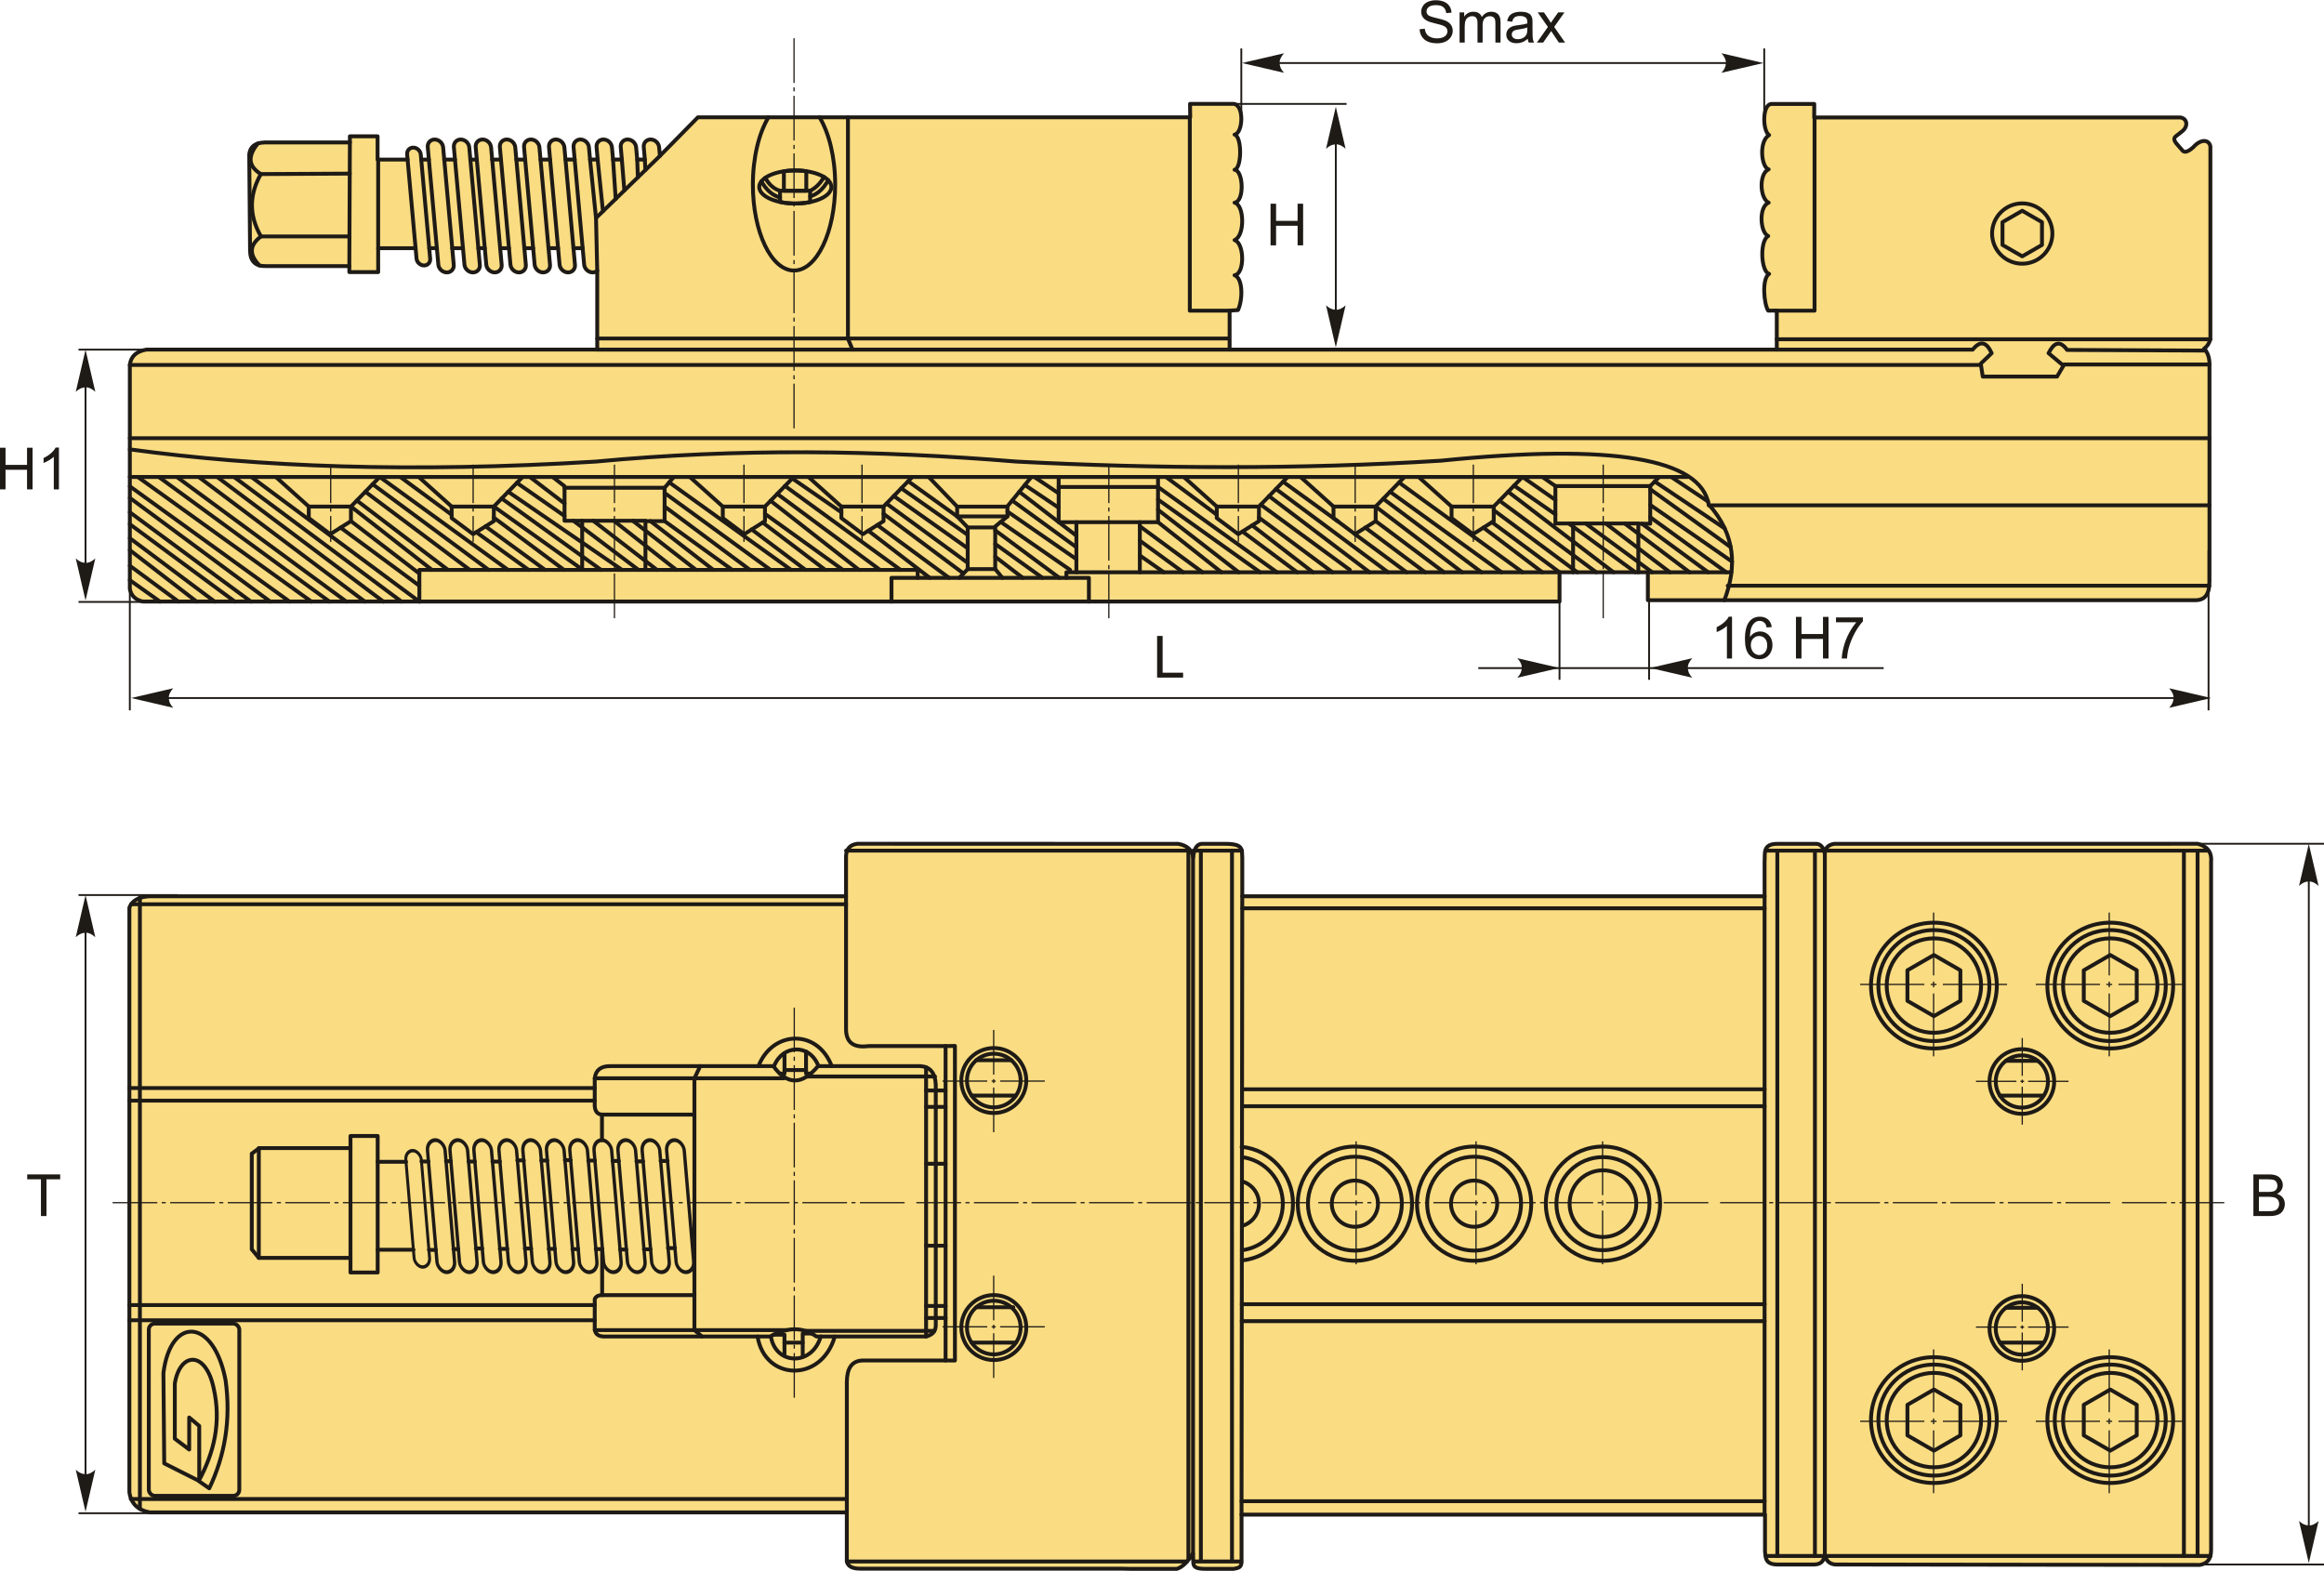 <?xml version="1.0" encoding="UTF-8"?>
<!DOCTYPE svg PUBLIC "-//W3C//DTD SVG 1.1//EN" "http://www.w3.org/Graphics/SVG/1.1/DTD/svg11.dtd">
<!-- Creator: CorelDRAW 2018 (64-Bit) -->
<svg xmlns="http://www.w3.org/2000/svg" xml:space="preserve" width="2997px" height="2026px" version="1.1" style="shape-rendering:geometricPrecision; text-rendering:geometricPrecision; image-rendering:optimizeQuality; fill-rule:evenodd; clip-rule:evenodd"
viewBox="0 0 2980.99 2014.55"
 xmlns:xlink="http://www.w3.org/1999/xlink">
 <defs>
  <style type="text/css">
   <![CDATA[
    .str1 {stroke:#1E1A16;stroke-width:2.35;stroke-miterlimit:22.926}
    .str0 {stroke:#1E1A16;stroke-width:4.97;stroke-linecap:round;stroke-linejoin:round;stroke-miterlimit:22.926}
    .fil1 {fill:none}
    .fil2 {fill:#1E1A16}
    .fil0 {fill:#FADC82}
    .fil3 {fill:#1E1A16;fill-rule:nonzero}
    .fil4 {fill:#1E1A16;fill-rule:nonzero}
   ]]>
  </style>
 </defs>
 <g id="Layer_x0020_1">
  <g id="_2152991760320">
   <path class="fil0 str0" d="M320.76 321.65l-1.06 -124.02c1.06,-9.12 6.74,-14.86 19.73,-15.22l109.37 0 0 -7.9 35.52 0 0 29.88 38.51 0 -0.6 -6.73c-0.44,-4.82 3.15,-8.71 7.96,-8.64l0 0c4.81,0.07 9.11,4.08 9.54,8.9l0.58 6.47 9.81 0 -1.44 -16.03c-0.49,-5.44 3.55,-9.82 8.98,-9.74l0 0c5.43,0.08 10.27,4.59 10.76,10.03l1.42 15.74 13.77 0 -1.44 -16.03c-0.49,-5.44 3.55,-9.82 8.98,-9.74l0 0c5.43,0.08 10.27,4.59 10.76,10.03l1.42 15.74 8.27 0 -1.44 -16.03c-0.49,-5.44 3.55,-9.82 8.98,-9.74l0 0c5.43,0.08 10.27,4.59 10.76,10.03l1.42 15.74 11.29 0 -1.45 -16.03c-0.49,-5.44 3.55,-9.82 8.98,-9.74l0.01 0c5.42,0.08 10.27,4.59 10.76,10.03l1.41 15.74 11.3 0 -1.45 -16.03c-0.49,-5.44 3.55,-9.82 8.98,-9.74l0 0c5.43,0.08 10.27,4.59 10.76,10.03l1.42 15.74 12.29 0 -1.44 -16.03c-0.49,-5.44 3.55,-9.82 8.97,-9.74l0.01 0c5.43,0.08 10.27,4.59 10.76,10.03l1.42 15.74 11.79 0 -1.45 -16.03c-0.49,-5.44 3.55,-9.82 8.98,-9.74l0.01 0c5.42,0.08 10.27,4.59 10.76,10.03l1.41 15.74 9.79 0 -1.44 -16.03c-0.49,-5.44 3.55,-9.82 8.98,-9.74l0 0c5.43,0.08 10.27,4.59 10.76,10.03l1.42 15.74 11.29 0 -1.44 -16.03c-0.49,-5.44 3.55,-9.82 8.97,-9.74l0.01 0c5.43,0.08 10.27,4.59 10.76,10.03l1.42 15.74 9.79 0 -1.45 -16.03c-0.49,-5.44 3.55,-9.82 8.98,-9.74l0 0c5.43,0.08 10.27,4.59 10.76,10.03l1 11.06 48.73 -49.51 631.48 0 -0.23 -17.23 56.23 0c13.66,2.01 11.58,37.83 0.91,39.42 9.48,2.05 9.57,42.91 0,45.09 11.31,0.87 12.97,40.7 0,42.21 12.72,2.89 13.38,42.74 0,47.99 12.74,3.81 13.26,43.46 0,45.09 11.14,4.14 10.46,32.15 4.36,44.7l-10.72 0.72 0 49.97 701.86 0 0 -50.03 -11.04 0.04c-5.66,-8.84 -8.28,-41.48 1.21,-47.13 -10.52,-2.78 -12.39,-42.43 -1.16,-48.57 -10.39,-4.28 -12.6,-37.66 0.58,-42.78 -11.44,-5.43 -12.77,-37.34 0,-42.78 -9.28,-2.02 -13.14,-35.8 0.58,-43.94 -8.47,-5.17 -9.11,-39.27 2.89,-39.89l55.02 0 -0.09 17.34c156.67,0 313.35,0 470.02,0 9.02,1.76 9.74,11.88 1.74,17.92 -2.7,2.12 -5.4,4.24 -8.1,6.36 -2.85,2.39 -1.89,5.4 0.58,8.67 2.51,2.9 5.01,5.79 7.52,8.68 2.84,4.38 7.97,2.34 14.45,-3.47 9.8,-10.98 20.01,-10.08 21.97,-1.16 0,82.48 0,164.97 0,247.45 -1.49,5.01 -3.95,9.25 -8.09,12.14 4.96,5.07 7.02,11.97 6.94,20.23l0 278.67c-0.13,17.63 -7,23.25 -16.77,23.7l-703.6 0 0 -35.84 -113.32 0 0 37.58 -1817.1 0c-9.25,-2.04 -15.05,-7.24 -16.76,-16.19l0 -287.34c1.24,-10.63 7.95,-17.47 21.39,-19.66l578.14 0 0 -101.14c-1.58,1.37 -3.67,2.18 -6.03,2.14l0 0c-5.43,-0.08 -10.27,-4.59 -10.76,-10.03l-1.9 -21.05 -11.79 0 1.92 21.34c0.49,5.44 -3.55,9.82 -8.98,9.74l0 0c-5.43,-0.08 -10.27,-4.59 -10.76,-10.03l-1.9 -21.05 -12.29 0 1.93 21.34c0.49,5.44 -3.55,9.82 -8.98,9.74l0 0c-5.43,-0.08 -10.27,-4.59 -10.76,-10.03l-1.9 -21.05 -11.29 0 1.92 21.34c0.49,5.44 -3.55,9.82 -8.98,9.74l0 0c-5.43,-0.08 -10.27,-4.59 -10.76,-10.03l-1.9 -21.05 -11.29 0 1.92 21.34c0.49,5.44 -3.55,9.82 -8.97,9.74l-0.01 0c-5.43,-0.08 -10.27,-4.59 -10.76,-10.03l-1.89 -21.05 -8.28 0 1.93 21.34c0.49,5.44 -3.56,9.82 -8.98,9.74l-0.01 0c-5.42,-0.08 -10.27,-4.59 -10.76,-10.03l-1.89 -21.05 -13.78 0 1.93 21.34c0.49,5.44 -3.55,9.82 -8.98,9.74l-0.01 0c-5.42,-0.08 -10.27,-4.59 -10.76,-10.03l-1.89 -21.05 -9.81 0 1.21 13.5c0.44,4.82 -3.14,8.7 -7.96,8.63l0 0c-4.81,-0.07 -9.1,-4.07 -9.54,-8.89l-1.19 -13.24 -48 0 0 30.64 -37 0 0 -7.68 -107.34 0c-13.03,0.3 -19.68,-6.17 -19.98,-19.39z"/>
   <path class="fil1 str0" d="M1051.28 150.2c12.18,20.18 19.99,51.35 19.99,86.32 0,60.86 -23.63,110.19 -52.78,110.19 -29.15,0 -52.78,-49.33 -52.78,-110.19 0,-34.97 7.81,-66.14 19.98,-86.32"/>
   <line class="fil1 str0" x1="485.08" y1="318.08" x2="485.08" y2= "204.39" />
   <line class="fil1 str0" x1="448.08" y1="341.04" x2="448.8" y2= "182.41" />
   <path class="fil1 str0" d="M448.62 222.38l-114.03 0.59c-18.23,-11.33 -15.38,-24.81 -3.99,-39.18"/>
   <path class="fil1 str0" d="M448.26 302.95l-113.52 0c-16.59,-28.86 -14.06,-55.18 -0.15,-79.98"/>
   <path class="fil1 str0" d="M334.74 302.95c-12.99,9.89 -17.12,21.59 -1.9,37.25"/>
   <polyline class="fil1 str0" points="846.44,199.71 764.5,279.31 766.06,347.02 "/>
   <line class="fil1 str0" x1="533.08" y1="318.08" x2="522.83" y2= "204.39" />
   <line class="fil1 str0" x1="550.56" y1="318.08" x2="540.31" y2= "204.39" />
   <line class="fil1 str0" x1="560.37" y1="318.08" x2="550.12" y2= "204.39" />
   <line class="fil1 str0" x1="580.08" y1="318.08" x2="569.84" y2= "204.39" />
   <line class="fil1 str0" x1="593.86" y1="318.08" x2="583.61" y2= "204.39" />
   <line class="fil1 str0" x1="613.57" y1="318.08" x2="603.33" y2= "204.39" />
   <line class="fil1 str0" x1="621.85" y1="318.08" x2="611.6" y2= "204.39" />
   <line class="fil1 str0" x1="641.56" y1="318.08" x2="631.32" y2= "204.39" />
   <line class="fil1 str0" x1="652.85" y1="318.08" x2="642.61" y2= "204.39" />
   <line class="fil1 str0" x1="672.57" y1="318.08" x2="662.32" y2= "204.39" />
   <line class="fil1 str0" x1="683.86" y1="318.08" x2="673.62" y2= "204.39" />
   <line class="fil1 str0" x1="703.57" y1="318.08" x2="693.33" y2= "204.39" />
   <line class="fil1 str0" x1="715.86" y1="318.08" x2="705.62" y2= "204.39" />
   <line class="fil1 str0" x1="735.58" y1="318.08" x2="725.34" y2= "204.39" />
   <line class="fil1 str0" x1="747.37" y1="318.08" x2="737.13" y2= "204.39" />
   <line class="fil1 str0" x1="756.84" y1="204.39" x2="764.5" y2= "279.31" />
   <line class="fil1 str0" x1="766.63" y1="204.39" x2="773.4" y2= "270.66" />
   <line class="fil1 str0" x1="786.35" y1="204.39" x2="789.74" y2= "254.79" />
   <line class="fil1 str0" x1="797.64" y1="204.39" x2="800.86" y2= "243.99" />
   <line class="fil1 str0" x1="817.36" y1="204.39" x2="818.19" y2= "227.15" />
   <line class="fil1 str0" x1="827.15" y1="204.39" x2="827.86" y2= "217.76" />
   <line class="fil1 str0" x1="1577.2" y1="448.16" x2="766.06" y2= "448.16" />
   <polyline class="fil1 str0" points="1093.54,448.16 1087.66,434.03 1087.66,150.2 "/>
   <ellipse class="fil1 str0" cx="1020.12" cy="239.52" rx="46.25" ry="21.22"/>
   <path class="fil1 str0" d="M1020.12 218.3c4.93,0 9.67,0.35 14.12,1l0 25.05 -28.75 0 0 -24.97c4.6,-0.7 9.52,-1.08 14.63,-1.08z"/>
   <path class="fil1 str0" d="M1039.16 258.86c-5.81,1.21 -12.25,1.88 -19.04,1.88 -6.99,0 -13.61,-0.71 -19.55,-1.99l0 -14.4 38.59 0 0 14.51z"/>
   <path class="fil1 str0" d="M1039.16 251.61c9.41,-2.71 17.08,-9.78 23.18,-20.77"/>
   <path class="fil1 str0" d="M1039.16 244.35c6.36,-3.09 12.42,-8.4 17.82,-17.65"/>
   <path class="fil1 str0" d="M976.53 232.4c5.72,9.4 12.7,17.43 24.04,20.73"/>
   <path class="fil1 str0" d="M981.55 227.8c5.14,9.1 11.53,14.48 19.02,16.55"/>
   <line class="fil1 str0" x1="2835.23" y1="434.87" x2="2279.06" y2= "434.87" />
   <circle class="fil1 str0" cx="2593.92" cy="299.25" r="38.68"/>
   <polygon class="fil1 str0" points="2593.92,270.01 2606.58,277.32 2619.24,284.63 2619.24,299.25 2619.24,313.87 2606.58,321.18 2593.92,328.48 2581.26,321.18 2568.6,313.87 2568.6,299.25 2568.6,284.63 2581.26,277.32 "/>
   <path class="fil1 str0" d="M2279.06 448.16l251.3 0c10.37,-12.86 18.12,-9.1 24.33,4.55l-13.98 13.45 2.59 16.57 95.25 0 8.28 -13.98 -19.15 -16.04c6.75,-13.47 14.46,-17.2 23.81,-4.15l177.67 0.82"/>
   <line class="fil1 str0" x1="166.53" y1="467.82" x2="2540.62" y2= "467.82" />
   <line class="fil1 str0" x1="2834.08" y1="467.24" x2="2646.83" y2= "467.24" />
   <line class="fil1 str0" x1="166.53" y1="561.78" x2="2834.08" y2= "561.78" />
   <path class="fil1 str0" d="M166.53 576.09c165.61,22.67 360.44,30.18 597.74,15.67 181.31,-17.2 360.98,-14.66 539.63,0 180.3,9.2 361.52,10.14 544.1,-1.12 222.96,-22.58 333.15,-2.26 343.7,55.98 34.6,38.93 36.3,80.3 20.15,122.99"/>
   <line class="fil1 str0" x1="2834.08" y1="647.86" x2="2191.7" y2= "647.86" />
   <line class="fil1 str0" x1="2833.83" y1="750.96" x2="2216.19" y2= "750.96" />
   <line class="fil1 str0" x1="166.53" y1="611.49" x2="2164.6" y2= "611.49" />
   <polyline class="fil1 str0" points="353.77,611.49 396.06,649.45 396.06,664.21 423.61,684.86 450.17,668.14 450.17,649.45 487.06,611.49 "/>
   <line class="fil1 str0" x1="450.17" y1="649.45" x2="396.06" y2= "649.45" />
   <polyline class="fil1 str0" points="537.04,611.49 579.34,649.45 579.34,664.21 606.88,684.86 633.44,668.14 633.44,649.45 670.33,611.49 "/>
   <line class="fil1 str0" x1="633.44" y1="649.45" x2="579.34" y2= "649.45" />
   <polyline class="fil1 str0" points="708.88,611.49 724.12,623.38 724.12,667.65 746.75,667.65 746.75,730.11 "/>
   <polyline class="fil1 str0" points="827.9,730.11 827.9,668.14 852.49,668.14 852.49,625.35 864.3,611.49 "/>
   <line class="fil1 str0" x1="852.49" y1="625.35" x2="724.12" y2= "625.35" />
   <line class="fil1 str0" x1="746.75" y1="667.65" x2="827.9" y2= "667.65" />
   <polyline class="fil1 str0" points="884.83,611.49 927.12,649.45 927.12,664.21 954.67,684.86 981.23,668.14 981.23,649.45 1018.12,611.49 "/>
   <line class="fil1 str0" x1="981.23" y1="649.45" x2="927.12" y2= "649.45" />
   <polyline class="fil1 str0" points="1036.93,611.49 1079.23,649.45 1079.23,664.21 1106.77,684.86 1133.33,668.14 1133.33,649.45 1170.22,611.49 "/>
   <line class="fil1 str0" x1="1133.33" y1="649.45" x2="1079.23" y2= "649.45" />
   <polyline class="fil1 str0" points="1518.45,611.49 1560.75,649.45 1560.75,664.21 1588.29,684.86 1614.85,668.14 1614.85,649.45 1651.74,611.49 "/>
   <line class="fil1 str0" x1="1614.85" y1="649.45" x2="1560.75" y2= "649.45" />
   <line class="fil1 str0" x1="2113.71" y1="733.77" x2="2220.88" y2= "733.77" />
   <polyline class="fil1 str0" points="2000.39,733.77 1367.86,733.77 1367.85,740.93 "/>
   <polyline class="fil1 str0" points="1396.72,771.35 1396.72,740.9 1143.51,740.9 1143.51,771.35 "/>
   <polyline class="fil1 str0" points="1177.12,740.9 1177.12,730.7 537.92,730.7 537.92,771.35 "/>
   <polyline class="fil1 str0" points="1668.17,611.49 1710.47,649.45 1710.47,664.21 1738.01,684.86 1764.57,668.14 1764.57,649.45 1801.46,611.49 "/>
   <line class="fil1 str0" x1="1764.57" y1="649.45" x2="1710.47" y2= "649.45" />
   <polyline class="fil1 str0" points="1819.6,611.49 1861.9,649.45 1861.9,664.21 1889.45,684.86 1916.01,668.14 1916.01,649.45 1952.89,611.49 "/>
   <line class="fil1 str0" x1="1916.01" y1="649.45" x2="1861.9" y2= "649.45" />
   <polyline class="fil1 str0" points="1978.35,611.49 1995.09,623.18 1995.09,671.17 2017.79,671.17 2017.79,733.77 "/>
   <polyline class="fil1 str0" points="2128.27,611.49 2116.74,623.18 2116.74,671.49 2101.49,671.49 2101.49,733.77 "/>
   <line class="fil1 str0" x1="2017.79" y1="671.17" x2="2101.49" y2= "671.17" />
   <line class="fil1 str0" x1="1995.09" y1="623.18" x2="2116.74" y2= "623.18" />
   <polyline class="fil1 str0" points="1357.95,611.49 1357.95,669.49 1485.4,669.49 1485.4,611.49 "/>
   <line class="fil1 str0" x1="1485.4" y1="624.34" x2="1357.95" y2= "624.34" />
   <line class="fil1 str0" x1="1380.68" y1="733.77" x2="1380.68" y2= "669.49" />
   <line class="fil1 str0" x1="1462.06" y1="733.77" x2="1462.06" y2= "669.49" />
   <polyline class="fil1 str0" points="1191.2,611.49 1227.75,649.53 1291.93,649.53 1322.95,611.49 "/>
   <polyline class="fil1 str0" points="1227.75,649.53 1227.75,662.12 1292.24,662.12 1292.24,649.53 "/>
   <polyline class="fil1 str0" points="1227.75,662.12 1241.26,676.24 1275.04,676.24 1292.24,662.12 "/>
   <polyline class="fil1 str0" points="1241.26,676.24 1241.26,729.68 1276.57,729.68 1276.57,676.24 "/>
   <line class="fil1 str0" x1="1241.26" y1="729.68" x2="1230.51" y2= "740.9" />
   <line class="fil1 str0" x1="1276.57" y1="729.68" x2="1285.79" y2= "740.9" />
   <line class="fil1 str0" x1="166.53" y1="743.86" x2="205.2" y2= "771.35" />
   <line class="fil1 str0" x1="166.53" y1="725.39" x2="228.94" y2= "771.35" />
   <line class="fil1 str0" x1="166.53" y1="705.33" x2="252.17" y2= "771.35" />
   <line class="fil1 str0" x1="166.53" y1="690.03" x2="275.39" y2= "771.35" />
   <line class="fil1 str0" x1="166.53" y1="672.08" x2="301.25" y2= "771.35" />
   <line class="fil1 str0" x1="166.53" y1="656.78" x2="321.83" y2= "771.35" />
   <line class="fil1 str0" x1="166.53" y1="638.31" x2="346.63" y2= "771.35" />
   <line class="fil1 str0" x1="166.53" y1="623.53" x2="371.44" y2= "771.35" />
   <line class="fil1 str0" x1="176.7" y1="611.49" x2="399.41" y2= "771.35" />
   <line class="fil1 str0" x1="203.61" y1="611.49" x2="422.63" y2= "771.35" />
   <line class="fil1 str0" x1="226.83" y1="611.49" x2="444.26" y2= "771.35" />
   <line class="fil1 str0" x1="254.8" y1="611.49" x2="468.01" y2= "771.35" />
   <line class="fil1 str0" x1="278.55" y1="611.49" x2="491.76" y2= "771.35" />
   <line class="fil1 str0" x1="300.19" y1="611.49" x2="514.98" y2= "771.35" />
   <line class="fil1 str0" x1="322.36" y1="611.49" x2="537.92" y2= "771.35" />
   <line class="fil1 str0" x1="436.89" y1="676.5" x2="537.92" y2= "751.02" />
   <line class="fil1 str0" x1="450.17" y1="668.14" x2="537.92" y2= "735.41" />
   <line class="fil1 str0" x1="450.17" y1="649.45" x2="554.04" y2= "730.7" />
   <line class="fil1 str0" x1="457.69" y1="641.71" x2="574.62" y2= "730.7" />
   <line class="fil1 str0" x1="468.61" y1="630.47" x2="602.59" y2= "730.7" />
   <line class="fil1 str0" x1="478" y1="620.81" x2="626.86" y2= "730.7" />
   <line class="fil1 str0" x1="487.06" y1="611.49" x2="651.67" y2= "730.7" />
   <line class="fil1 str0" x1="513.4" y1="611.49" x2="579.34" y2= "659.95" />
   <line class="fil1 str0" x1="610.9" y1="682.33" x2="678.06" y2= "730.7" />
   <line class="fil1 str0" x1="622.78" y1="674.85" x2="699.16" y2= "730.7" />
   <line class="fil1 str0" x1="633.44" y1="663.64" x2="723.44" y2= "730.7" />
   <line class="fil1 str0" x1="633.44" y1="649.45" x2="746.75" y2= "730.11" />
   <line class="fil1 str0" x1="643.51" y1="639.09" x2="771.02" y2= "730.7" />
   <line class="fil1 str0" x1="651.88" y1="630.47" x2="797.94" y2= "730.7" />
   <line class="fil1 str0" x1="663" y1="619.03" x2="724.12" y2= "661.53" />
   <line class="fil1 str0" x1="735.44" y1="667.65" x2="818.96" y2= "730.7" />
   <line class="fil1 str0" x1="679.64" y1="611.49" x2="724.12" y2= "645.52" />
   <line class="fil1 str0" x1="760.91" y1="667.65" x2="842.71" y2= "730.7" />
   <line class="fil1 str0" x1="787.32" y1="667.65" x2="867.52" y2= "730.7" />
   <line class="fil1 str0" x1="811.58" y1="667.65" x2="892.85" y2= "730.7" />
   <line class="fil1 str0" x1="834.27" y1="668.14" x2="915.01" y2= "730.7" />
   <line class="fil1 str0" x1="852.49" y1="668.14" x2="939.29" y2= "730.7" />
   <line class="fil1 str0" x1="852.49" y1="649.39" x2="961.98" y2= "730.7" />
   <line class="fil1 str0" x1="852.49" y1="631.98" x2="988.37" y2= "730.7" />
   <line class="fil1 str0" x1="858.4" y1="618.42" x2="1014.76" y2= "730.7" />
   <line class="fil1 str0" x1="964.23" y1="678.85" x2="1033.23" y2= "730.7" />
   <line class="fil1 str0" x1="978.34" y1="669.96" x2="1058.56" y2= "730.7" />
   <line class="fil1 str0" x1="981.23" y1="658.8" x2="1081.25" y2= "730.7" />
   <line class="fil1 str0" x1="988.42" y1="642.05" x2="1101.84" y2= "730.7" />
   <line class="fil1 str0" x1="997.01" y1="633.21" x2="1128.75" y2= "730.7" />
   <line class="fil1 str0" x1="1006.89" y1="623.05" x2="1155.14" y2= "730.7" />
   <line class="fil1 str0" x1="1016.25" y1="613.41" x2="1079.23" y2= "656.83" />
   <line class="fil1 str0" x1="1113.79" y1="680.45" x2="1192.61" y2= "740.9" />
   <line class="fil1 str0" x1="1125.29" y1="673.21" x2="1217.41" y2= "740.9" />
   <line class="fil1 str0" x1="1133.33" y1="658.8" x2="1235.88" y2= "735.29" />
   <line class="fil1 str0" x1="1137.07" y1="645.61" x2="1241.26" y2= "721.69" />
   <line class="fil1 str0" x1="1146.46" y1="635.94" x2="1241.26" y2= "702.96" />
   <line class="fil1 str0" x1="1156.08" y1="626.05" x2="1241.26" y2= "685.81" />
   <line class="fil1 str0" x1="1164.93" y1="616.94" x2="1227.75" y2= "662.12" />
   <line class="fil1 str0" x1="1276.57" y1="713.78" x2="1311.88" y2= "740.9" />
   <line class="fil1 str0" x1="1276.57" y1="697.42" x2="1337.21" y2= "740.9" />
   <line class="fil1 str0" x1="1276.57" y1="680" x2="1358.85" y2= "740.9" />
   <line class="fil1 str0" x1="1283.64" y1="669.18" x2="1372.57" y2= "730.66" />
   <line class="fil1 str0" x1="1292.24" y1="655.82" x2="1380.68" y2= "716.94" />
   <line class="fil1 str0" x1="1298.31" y1="641.7" x2="1380.68" y2= "701.63" />
   <line class="fil1 str0" x1="1307.44" y1="630.51" x2="1380.68" y2= "686.86" />
   <line class="fil1 str0" x1="1314.55" y1="621.78" x2="1357.95" y2= "650.97" />
   <line class="fil1 str0" x1="1326.65" y1="611.49" x2="1357.95" y2= "632.5" />
   <line class="fil1 str0" x1="1462.06" y1="712.19" x2="1492.89" y2= "733.77" />
   <line class="fil1 str0" x1="1462.06" y1="693.2" x2="1517.7" y2= "733.77" />
   <line class="fil1 str0" x1="1462.06" y1="674.72" x2="1542.5" y2= "733.77" />
   <line class="fil1 str0" x1="1485.4" y1="669.49" x2="1566.78" y2= "733.77" />
   <line class="fil1 str0" x1="1485.4" y1="653.61" x2="1588.94" y2= "733.77" />
   <line class="fil1 str0" x1="1485.4" y1="640.49" x2="1616.39" y2= "733.77" />
   <line class="fil1 str0" x1="1485.4" y1="624.34" x2="1638.02" y2= "733.77" />
   <line class="fil1 str0" x1="1495.53" y1="611.49" x2="1560.75" y2= "659.95" />
   <line class="fil1 str0" x1="1593.68" y1="681.47" x2="1663.88" y2= "733.77" />
   <line class="fil1 str0" x1="1606.18" y1="673.6" x2="1684.13" y2= "733.77" />
   <line class="fil1 str0" x1="1614.85" y1="663.64" x2="1709.27" y2= "733.77" />
   <line class="fil1 str0" x1="1617.19" y1="647.04" x2="1731.43" y2= "730.66" />
   <line class="fil1 str0" x1="1627.83" y1="636.09" x2="1756.77" y2= "733.77" />
   <line class="fil1 str0" x1="1636.69" y1="626.97" x2="1780.51" y2= "733.77" />
   <line class="fil1 str0" x1="1645.8" y1="617.6" x2="1716.61" y2= "668.81" />
   <line class="fil1 str0" x1="1738.01" y1="684.86" x2="1804.26" y2= "733.77" />
   <line class="fil1 str0" x1="1751.29" y1="676.5" x2="1828.01" y2= "733.77" />
   <line class="fil1 str0" x1="1764.57" y1="668.14" x2="1852.29" y2= "733.77" />
   <line class="fil1 str0" x1="1764.57" y1="649.45" x2="1875.51" y2= "733.77" />
   <line class="fil1 str0" x1="1774.27" y1="639.47" x2="1900.31" y2= "733.77" />
   <line class="fil1 str0" x1="1783.02" y1="630.47" x2="1926.17" y2= "733.77" />
   <line class="fil1 str0" x1="1794.55" y1="618.6" x2="1953.09" y2= "733.77" />
   <line class="fil1 str0" x1="1902.73" y1="676.5" x2="1978.42" y2= "733.77" />
   <line class="fil1 str0" x1="1913.77" y1="669.55" x2="2000.39" y2= "733.77" />
   <line class="fil1 str0" x1="1916.01" y1="654.14" x2="2023.28" y2= "733.77" />
   <line class="fil1 str0" x1="1923.38" y1="641.87" x2="2047.55" y2= "733.77" />
   <line class="fil1 str0" x1="1934.45" y1="630.47" x2="2069.72" y2= "733.77" />
   <line class="fil1 str0" x1="1942.13" y1="622.57" x2="1995.09" y2= "659.42" />
   <line class="fil1 str0" x1="2012.19" y1="671.17" x2="2097.69" y2= "733.77" />
   <line class="fil1 str0" x1="1952.89" y1="611.49" x2="1995.09" y2= "640.95" />
   <line class="fil1 str0" x1="2033.83" y1="671.17" x2="2119.33" y2= "733.77" />
   <line class="fil1 str0" x1="2059.64" y1="671.17" x2="2142.02" y2= "733.77" />
   <line class="fil1 str0" x1="2083.97" y1="671.17" x2="2167.29" y2= "733.77" />
   <line class="fil1 str0" x1="2106.13" y1="671.49" x2="2191.1" y2= "733.77" />
   <line class="fil1 str0" x1="2116.74" y1="663.11" x2="2214.32" y2= "733.77" />
   <line class="fil1 str0" x1="2116.74" y1="647.33" x2="2221.71" y2= "720.1" />
   <line class="fil1 str0" x1="2116.74" y1="627.23" x2="2219.99" y2= "701.57" />
   <line class="fil1 str0" x1="2122.51" y1="617.34" x2="2212.31" y2= "677.52" />
   <line class="fil1 str0" x1="2143.6" y1="611.49" x2="2190.9" y2= "642.97" />
   <path id="ось.cdr" class="fil2" d="M1017.71 480.93l0 5.21 1.58 0 0 -5.21 -1.58 0zm0 68.2l0 -57.34 1.58 0 0 57.34 -1.58 0zm0 -142.05l0 5.21 1.58 0 0 -5.21 -1.58 0zm0 68.2l0 -57.34 1.58 0 0 57.34 -1.58 0zm0 -142.04l0 5.2 1.58 0 0 -5.2 -1.58 0zm0 68.19l0 -57.34 1.58 0 0 57.34 -1.58 0zm0 -142.04l0 5.21 1.58 0 0 -5.21 -1.58 0zm0 68.19l0 -57.33 1.58 0 0 57.33 -1.58 0zm0 -142.04l0 5.21 1.58 0 0 -5.21 -1.58 0zm0 68.2l0 -57.34 1.58 0 0 57.34 -1.58 0zm0 -142.05l0 5.21 1.58 0 0 -5.21 -1.58 0zm0 68.2l0 -57.34 1.58 0 0 57.34 -1.58 0zm0 -73.85l0 -57.34 1.58 0 0 57.34 -1.58 0z"/>
   <path id="ось.cdr_0" class="fil2" d="M787.36 724.51l0 5.21 1.58 0 0 -5.21 -1.58 0zm1.58 -128.86l-1.58 0 0 49.36 1.58 0 0 -49.36zm-1.58 197.06l0 -57.34 1.58 0 0 57.34 -1.58 0zm0 -142.05l0 5.21 1.58 0 0 -5.21 -1.58 0zm0 68.2l0 -57.34 1.58 0 0 57.34 -1.58 0z"/>
   <path id="ось.cdr_1" class="fil2" d="M1421.52 724.51l0 5.21 1.59 0 0 -5.21 -1.59 0zm1.59 -128.86l-1.59 0 0 49.36 1.59 0 0 -49.36zm-1.59 197.06l0 -57.34 1.59 0 0 57.34 -1.59 0zm0 -142.05l0 5.21 1.59 0 0 -5.21 -1.59 0zm0 68.2l0 -57.34 1.59 0 0 57.34 -1.59 0z"/>
   <path id="ось.cdr_2" class="fil2" d="M2055.64 724.51l0 5.21 1.58 0 0 -5.21 -1.58 0zm1.58 -128.86l-1.58 0 0 49.36 1.58 0 0 -49.36zm-1.58 197.06l0 -57.34 1.58 0 0 57.34 -1.58 0zm0 -142.05l0 5.21 1.58 0 0 -5.21 -1.58 0zm0 68.2l0 -57.34 1.58 0 0 57.34 -1.58 0z"/>
   <path id="ось.cdr_3" class="fil2" d="M424.98 595.65l-1.59 0 0 49.36 1.59 0 0 -49.36zm-1.59 55.01l0 5.21 1.59 0 0 -5.21 -1.59 0zm0 44.1l0 -33.24 1.59 0 0 33.24 -1.59 0z"/>
   <path id="ось.cdr_4" class="fil2" d="M607.7 595.65l-1.59 0 0 49.36 1.59 0 0 -49.36zm-1.59 55.01l0 5.21 1.59 0 0 -5.21 -1.59 0zm0 44.1l0 -33.24 1.59 0 0 33.24 -1.59 0z"/>
   <path id="ось.cdr_5" class="fil2" d="M955.07 595.65l-1.58 0 0 49.36 1.58 0 0 -49.36zm-1.58 55.01l0 5.21 1.58 0 0 -5.21 -1.58 0zm0 44.1l0 -33.24 1.58 0 0 33.24 -1.58 0z"/>
   <path id="ось.cdr_6" class="fil2" d="M1106.49 595.65l-1.59 0 0 49.36 1.59 0 0 -49.36zm-1.59 55.01l0 5.21 1.59 0 0 -5.21 -1.59 0zm0 44.1l0 -33.24 1.59 0 0 33.24 -1.59 0z"/>
   <path id="ось.cdr_7" class="fil2" d="M1589.25 595.65l-1.59 0 0 49.36 1.59 0 0 -49.36zm-1.59 55.01l0 5.21 1.59 0 0 -5.21 -1.59 0zm0 44.1l0 -33.24 1.59 0 0 33.24 -1.59 0z"/>
   <path id="ось.cdr_8" class="fil2" d="M1739.07 595.65l-1.59 0 0 49.36 1.59 0 0 -49.36zm-1.59 55.01l0 5.21 1.59 0 0 -5.21 -1.59 0zm0 44.1l0 -33.24 1.59 0 0 33.24 -1.59 0z"/>
   <path id="ось.cdr_9" class="fil2" d="M1890.64 595.65l-1.58 0 0 49.36 1.58 0 0 -49.36zm-1.58 55.01l0 5.21 1.58 0 0 -5.21 -1.58 0zm0 44.1l0 -33.24 1.58 0 0 33.24 -1.58 0z"/>
   <polygon class="fil3" points="1629.74,314.4 1629.74,260.99 1636.82,260.99 1636.82,283 1664.42,283 1664.42,260.99 1671.51,260.99 1671.51,314.4 1664.42,314.4 1664.42,289.26 1636.82,289.26 1636.82,314.4 "/>
   <line class="fil1 str1" x1="1572.78" y1="132.97" x2="1727.25" y2= "132.97" />
   <line class="fil1 str1" x1="1713.44" y1="146.99" x2="1713.44" y2= "429.18" />
   <path id="стрелка.cdr" class="fil4" d="M1713.44 136.63l12.54 53.89c-3.88,-3.52 -8.17,-5.88 -12.52,-5.71 -4.63,0.2 -8.12,1.68 -12.55,5.71l12.53 -53.89z"/>
   <path id="стрелка.cdr_10" class="fil4" d="M1713.44 445.24l12.54 -53.89c-3.88,3.52 -8.17,5.88 -12.52,5.7 -4.63,-0.19 -8.12,-1.67 -12.55,-5.7l12.53 53.89z"/>
   <line class="fil1 str1" x1="1592.23" y1="152.29" x2="1592.23" y2= "61.83" />
   <line class="fil1 str1" x1="2262.97" y1="152.29" x2="2262.97" y2= "61.83" />
   <line class="fil1 str1" x1="1603.28" y1="80.53" x2="2245.32" y2= "80.53" />
   <path id="стрелка.cdr_11" class="fil4" d="M1593.15 80.53l53.89 -12.53c-3.52,3.87 -5.88,8.17 -5.71,12.51 0.2,4.63 1.68,8.12 5.71,12.55l-53.89 -12.53z"/>
   <path id="стрелка.cdr_12" class="fil4" d="M2261.99 80.53l-53.89 -12.53c3.52,3.87 5.88,8.17 5.71,12.51 -0.2,4.63 -1.68,8.12 -5.71,12.55l53.89 -12.53z"/>
   <path class="fil3" d="M1820.96 37.15l6.64 -0.6c0.31,2.69 1.05,4.89 2.2,6.61 1.16,1.72 2.95,3.11 5.37,4.18 2.43,1.06 5.16,1.59 8.2,1.59 2.7,0 5.07,-0.39 7.13,-1.2 2.07,-0.81 3.6,-1.92 4.6,-3.32 1.01,-1.41 1.52,-2.94 1.52,-4.58 0,-1.66 -0.48,-3.12 -1.45,-4.37 -0.97,-1.25 -2.58,-2.29 -4.82,-3.15 -1.43,-0.55 -4.6,-1.42 -9.51,-2.6 -4.91,-1.18 -8.34,-2.28 -10.3,-3.33 -2.55,-1.34 -4.44,-3.01 -5.68,-4.98 -1.26,-1.98 -1.88,-4.21 -1.88,-6.66 0,-2.71 0.77,-5.23 2.3,-7.57 1.53,-2.35 3.75,-4.12 6.7,-5.34 2.93,-1.22 6.2,-1.83 9.8,-1.83 3.95,0 7.44,0.63 10.46,1.91 3.02,1.27 5.35,3.15 6.98,5.64 1.63,2.47 2.5,5.28 2.62,8.41l-6.79 0.52c-0.36,-3.36 -1.59,-5.91 -3.69,-7.63 -2.1,-1.73 -5.21,-2.58 -9.31,-2.58 -4.28,0 -7.4,0.78 -9.35,2.35 -1.95,1.56 -2.93,3.45 -2.93,5.66 0,1.92 0.69,3.5 2.07,4.74 1.37,1.23 4.91,2.51 10.66,3.81 5.74,1.3 9.68,2.43 11.82,3.4 3.1,1.43 5.4,3.23 6.88,5.44 1.47,2.18 2.21,4.71 2.21,7.57 0,2.84 -0.81,5.5 -2.44,8.02 -1.63,2.51 -3.95,4.46 -7,5.85 -3.04,1.39 -6.46,2.09 -10.28,2.09 -4.82,0 -8.86,-0.71 -12.12,-2.11 -3.27,-1.41 -5.82,-3.52 -7.67,-6.36 -1.87,-2.82 -2.84,-6.01 -2.94,-9.58z"/>
   <path id="1" class="fil3" d="M1872.21 54.3l0 -38.71 5.89 0 0 5.47c1.21,-1.89 2.83,-3.42 4.84,-4.56 2.01,-1.16 4.3,-1.73 6.88,-1.73 2.85,0 5.2,0.6 7.03,1.78 1.83,1.19 3.12,2.84 3.87,4.98 3.08,-4.51 7.07,-6.76 12,-6.76 3.85,0 6.82,1.06 8.89,3.18 2.07,2.13 3.12,5.4 3.12,9.81l0 26.54 -6.57 0 0 -24.36c0,-2.61 -0.22,-4.5 -0.64,-5.66 -0.43,-1.16 -1.2,-2.08 -2.33,-2.78 -1.12,-0.71 -2.44,-1.06 -3.94,-1.06 -2.74,0 -5,0.91 -6.8,2.71 -1.8,1.81 -2.7,4.71 -2.7,8.69l0 22.46 -6.56 0 0 -25.12c0,-2.91 -0.54,-5.1 -1.61,-6.55 -1.07,-1.46 -2.82,-2.19 -5.24,-2.19 -1.84,0 -3.55,0.48 -5.11,1.45 -1.57,0.97 -2.7,2.39 -3.41,4.27 -0.7,1.86 -1.04,4.56 -1.04,8.08l0 20.06 -6.57 0z"/>
   <path id="2" class="fil3" d="M1959.64 49.46c-2.44,2.07 -4.79,3.53 -7.04,4.38 -2.25,0.86 -4.66,1.29 -7.25,1.29 -4.25,0 -7.52,-1.04 -9.81,-3.11 -2.29,-2.07 -3.43,-4.71 -3.43,-7.94 0,-1.88 0.44,-3.61 1.29,-5.18 0.87,-1.57 2.01,-2.81 3.4,-3.75 1.4,-0.95 2.97,-1.67 4.72,-2.15 1.29,-0.34 3.25,-0.66 5.85,-0.99 5.29,-0.62 9.21,-1.38 11.71,-2.25 0.02,-0.89 0.03,-1.46 0.03,-1.7 0,-2.66 -0.62,-4.54 -1.86,-5.63 -1.68,-1.48 -4.18,-2.22 -7.49,-2.22 -3.09,0 -5.38,0.55 -6.85,1.63 -1.47,1.09 -2.56,3 -3.26,5.76l-6.42 -0.9c0.58,-2.74 1.54,-4.97 2.88,-6.66 1.35,-1.69 3.29,-2.98 5.82,-3.9 2.53,-0.91 5.47,-1.37 8.8,-1.37 3.31,0 6.01,0.38 8.09,1.17 2.06,0.78 3.59,1.75 4.56,2.93 0.97,1.18 1.65,2.68 2.05,4.48 0.21,1.12 0.32,3.13 0.32,6.03l0 8.7c0,6.08 0.14,9.92 0.41,11.55 0.26,1.63 0.81,3.18 1.61,4.67l-6.87 0c-0.65,-1.38 -1.08,-2.99 -1.26,-4.84zm-0.53 -14.55c-2.38,0.97 -5.96,1.79 -10.74,2.46 -2.71,0.39 -4.62,0.82 -5.74,1.31 -1.12,0.48 -1.98,1.19 -2.59,2.11 -0.61,0.93 -0.92,1.96 -0.92,3.11 0,1.73 0.66,3.18 1.99,4.34 1.33,1.15 3.27,1.74 5.82,1.74 2.52,0 4.77,-0.55 6.75,-1.66 1.96,-1.09 3.42,-2.59 4.34,-4.5 0.71,-1.48 1.06,-3.65 1.06,-6.52l0.03 -2.39z"/>
   <path id="3" class="fil3" d="M1971.36 54.3l14.14 -20.05 -13.1 -18.66 8.07 0 6.12 9.14c1.13,1.71 2.03,3.11 2.66,4.2 1.11,-1.55 2.09,-2.96 2.97,-4.21l6.44 -9.13 8.02 0 -13.16 18.66 14.02 20.05 -7.98 0 -8.01 -11.93 -1.83 -2.87 -10.34 14.8 -8.02 0z"/>
   <polygon class="fil3" points="0,627.41 0,574.01 7.09,574.01 7.09,596.01 34.69,596.01 34.69,574.01 41.77,574.01 41.77,627.41 34.69,627.41 34.69,602.28 7.09,602.28 7.09,627.41 "/>
   <path id="1" class="fil3" d="M75.58 627.41l-6.57 0 0 -41.79c-1.58,1.51 -3.65,3.02 -6.21,4.52 -2.57,1.51 -4.88,2.64 -6.92,3.38l0 -6.34c3.67,-1.71 6.88,-3.8 9.63,-6.26 2.74,-2.45 4.7,-4.83 5.84,-7.14l4.23 0 0 53.63z"/>
   <line class="fil1 str1" x1="109.72" y1="471.62" x2="109.72" y2= "753.81" />
   <path id="стрелка.cdr_13" class="fil4" d="M109.72 448.34l12.53 53.89c-3.87,-3.52 -8.17,-5.88 -12.51,-5.7 -4.63,0.19 -8.12,1.67 -12.55,5.7l12.53 -53.89z"/>
   <path id="стрелка.cdr_14" class="fil4" d="M109.72 769.87l12.53 -53.89c-3.87,3.52 -8.17,5.88 -12.51,5.71 -4.63,-0.2 -8.12,-1.68 -12.55,-5.71l12.53 53.89z"/>
   <line class="fil1 str1" x1="227.83" y1="448.16" x2="100.71" y2= "448.16" />
   <line class="fil1 str1" x1="227.83" y1="771.79" x2="100.71" y2= "771.79" />
   <line class="fil1 str1" x1="190.54" y1="895.06" x2="2807.32" y2= "895.06" />
   <path id="стрелка.cdr_15" class="fil4" d="M168.31 895.06l53.89 -12.53c-3.52,3.87 -5.88,8.17 -5.7,12.52 0.19,4.63 1.67,8.12 5.7,12.54l-53.89 -12.53z"/>
   <path id="стрелка.cdr_16" class="fil4" d="M2836.23 895.06l-53.89 -12.53c3.53,3.87 5.88,8.17 5.71,12.52 -0.2,4.63 -1.67,8.12 -5.71,12.54l53.89 -12.53z"/>
   <polygon class="fil3" points="1484.21,868.84 1484.21,815.43 1491.29,815.43 1491.29,862.57 1517.55,862.57 1517.55,868.84 "/>
   <line class="fil1 str1" x1="166.53" y1="705.33" x2="166.53" y2= "910.86" />
   <line class="fil1 str1" x1="2832.89" y1="705.33" x2="2832.89" y2= "910.86" />
   <path class="fil0 str0" d="M165.96 1913.66l0 -749.85c3.45,-8.77 11.78,-13.84 25.99,-14.44l893.27 0 0 -51.98c0.61,-7.94 4.08,-13.97 14.44,-15.4l353.92 0.08c19.15,0 38.29,0 57.43,0 12.26,1.98 18.23,8.54 19.43,17.32 1.31,-10.76 4.15,-16.33 10.56,-17.32l30.33 0c23.89,0 21.53,7.02 22.14,18.29l0 49.01 669.95 0 0 -44.2c0.83,-10.55 -2.95,-23.1 16.37,-23.1 16.16,0 32.32,0 48.47,0 6.7,-0.48 10.38,4.06 12.18,11.75 0.95,-6.07 4.22,-10.59 12.52,-11.75l465.87 -0.08c11.37,2.99 18.49,9.55 17.33,23.1l0 882.69c0.11,12.83 -5.86,17.74 -14.44,19.25 -155.72,-0.17 -311.43,-0.33 -467.15,-0.5 -7.71,-0.33 -12.51,-5.03 -13.92,-12.93 -0.97,7.13 -3.5,12.51 -13.3,12.92l-47.03 0c-16.08,0 -15.67,-8.57 -16.36,-17.33l0 -46.66 -671.46 0 0 60.65c-0.17,6.98 -3.56,7.67 -9.95,8.89 -12.11,0 -24.23,0 -36.35,0 -20.47,0 -14.24,-7.04 -16.1,-19.77 -6.15,9.83 -12.76,17.47 -20.5,19.77l-60.85 0 -10.59 -0.23 -334.65 0c-10.53,0.06 -16.24,-3.19 -17.32,-9.63l0 -62.56 -894.24 0c-15.28,-3 -24.1,-11.52 -25.99,-25.99z"/>
   <line class="fil1 str0" x1="1593.47" y1="1149.37" x2="1592.5" y2= "1942.53" />
   <line class="fil1 str0" x1="1530.3" y1="1099.39" x2="1530.3" y2= "1993.3" />
   <line class="fil1 str0" x1="1580.27" y1="1092.65" x2="1580.27" y2= "2001.32" />
   <line class="fil1 str0" x1="1524.35" y1="1088.5" x2="1524.35" y2= "1999.59" />
   <line class="fil1 str0" x1="1522.6" y1="2002.63" x2="1086.19" y2= "2002.63" />
   <line class="fil1 str0" x1="1523.06" y1="1090.82" x2="1085.22" y2= "1090.82" />
   <path class="fil1 str0" d="M1085.22 1149.37l0 168.81c-0.52,19.66 10.52,25.73 28.79,23.33l98.88 0 0 403.28 -105.54 0c-15.55,0.04 -20.97,11.04 -21.11,27.77l0 167.09"/>
   <polyline class="fil1 str0" points="1212.89,1341.51 1224.89,1341.29 1224.89,1744.84 1212.89,1744.79 "/>
   <circle class="fil1 str0" cx="1274.74" cy="1385.7" r="41.67"/>
   <circle class="fil1 str0" cx="1274.74" cy="1385.7" r="34.41"/>
   <line class="fil1 str0" x1="1252.27" y1="1359.65" x2="1297.22" y2= "1359.65" />
   <line class="fil1 str0" x1="1246.26" y1="1405.02" x2="1302.83" y2= "1405.02" />
   <circle class="fil1 str0" cx="1274.74" cy="1702.56" r="41.67"/>
   <circle class="fil1 str0" cx="1274.74" cy="1702.56" r="34.41"/>
   <line class="fil1 str0" x1="1252.27" y1="1676.5" x2="1299.71" y2= "1676.5" />
   <line class="fil1 str0" x1="1246.26" y1="1721.87" x2="1302.83" y2= "1721.87" />
   <line class="fil1 str0" x1="1085.22" y1="1159.57" x2="168.26" y2= "1159.57" />
   <line class="fil1 str0" x1="1086.24" y1="1922.51" x2="167.72" y2= "1922.51" />
   <line class="fil1 str0" x1="179.44" y1="1935.15" x2="179.44" y2= "1150.88" />
   <rect class="fil1 str0" x="190.88" y="1697.5" width="116.08" height="220.9" rx="7.74" ry="7.74"/>
   <path class="fil1 str0" d="M289.32 1769.93c7.21,51.66 -1.19,97.4 -20.89,138.86 -4.52,-3.13 -9.05,-6.27 -13.57,-9.4 19.54,-36.09 29.31,-74.93 19.14,-119.37 -10.3,-48.47 -43.29,-46.09 -49.77,-5.57 0,23.55 0,47.1 0,70.65 6.15,4.64 12.3,9.28 18.45,13.92 0,-13.69 0,-27.38 0,-41.07 4.29,3.6 8.58,7.2 12.88,10.79 0,23.55 0,47.1 0,70.65 -14.97,-7.54 -29.93,-15.08 -44.9,-22.62 -0.35,-38.63 -0.69,-77.26 -1.04,-115.89 9.23,-73.57 64.45,-70.82 79.7,9.05z"/>
   <path class="fil1 str0" d="M165.96 1395.33l596.91 0 0 -12.49c1.19,-10.01 7.26,-15.69 19.79,-15.62l209.34 0c17.26,23.8 36.24,25.32 57.28,0l131.23 0c12.01,0.76 19.11,8.07 19.79,23.95l0 309.33c-0.45,7.96 -5.33,11.81 -12.5,13.54l-140.6 0c-18.66,-13.35 -38.61,-11.36 -59.37,0l-210.38 0c-8.4,0.48 -13.89,-1.99 -14.58,-9.38l0 -11.45 -596.91 0"/>
   <line class="fil1 str0" x1="762.87" y1="1382.84" x2="1005.52" y2= "1382.84" />
   <line class="fil1 str0" x1="1035.04" y1="1380.52" x2="1199.32" y2= "1380.52" />
   <path class="fil1 str0" d="M972.87 1367.22c17.81,-45.54 75.26,-48.64 94.01,0"/>
   <path class="fil1 str0" d="M992.89 1367.22c10.8,-27.61 45.62,-29.48 56.98,0"/>
   <polyline class="fil1 str0" points="1000.38,1376.87 1006.28,1376.87 1006.28,1350.68 "/>
   <polyline class="fil1 str0" points="1040.05,1376.73 1033.91,1376.73 1033.91,1348.52 "/>
   <line class="fil1 str0" x1="1033.91" y1="1372.27" x2="1006.28" y2= "1372.27" />
   <path class="fil1 str0" d="M971.75 1714.04c9.1,56.96 81.92,59.68 99.03,0"/>
   <path class="fil1 str0" d="M988.84 1714.04c5.87,36.76 52.86,38.51 63.91,0"/>
   <polyline class="fil1 str0" points="992.44,1711.67 1006.24,1711.67 1006.24,1738.6 "/>
   <polyline class="fil1 str0" points="1041.05,1710.21 1029.65,1710.21 1029.65,1740 "/>
   <line class="fil1 str0" x1="1029.65" y1="1721.9" x2="1006.24" y2= "1721.9" />
   <line class="fil1 str0" x1="1187.89" y1="1368.76" x2="1187.89" y2= "1714.04" />
   <line class="fil1 str0" x1="1212.89" y1="1690.3" x2="1187.89" y2= "1690.3" />
   <line class="fil1 str0" x1="1212.89" y1="1674.85" x2="1187.89" y2= "1674.85" />
   <line class="fil1 str0" x1="1212.89" y1="1597.56" x2="1187.89" y2= "1597.56" />
   <line class="fil1 str0" x1="1212.89" y1="1492.46" x2="1187.89" y2= "1492.46" />
   <line class="fil1 str0" x1="1212.89" y1="1419.51" x2="1187.89" y2= "1419.51" />
   <line class="fil1 str0" x1="1212.89" y1="1398.49" x2="1187.89" y2= "1398.49" />
   <line class="fil1 str0" x1="762.87" y1="1705.84" x2="1009.25" y2= "1705.84" />
   <line class="fil1 str0" x1="1033.09" y1="1706.85" x2="1198.52" y2= "1706.85" />
   <polyline class="fil1 str0" points="898.17,1367.22 890.74,1382.84 890.74,1705.84 900.46,1714.04 "/>
   <path class="fil1 str0" d="M762.87 1693.21l0 -27.1c1.37,-3.31 4.42,-5.14 9.51,-5.15l118.36 0"/>
   <path class="fil1 str0" d="M762.87 1395.33l0 23.2c0.49,6.79 3.53,10.33 8.94,10.87l118.93 0"/>
   <line class="fil1 str0" x1="762.87" y1="1411.48" x2="165.96" y2= "1411.48" />
   <line class="fil1 str0" x1="165.96" y1="1673.74" x2="762.87" y2= "1673.74" />
   <rect class="fil1 str0" x="449.56" y="1456.85" width="34.88" height="175.07"/>
   <polyline class="fil1 str0" points="449.56,1472.36 332.64,1472.36 322.95,1479.46 322.95,1602.2 331.99,1613.19 449.56,1613.19 "/>
   <line class="fil1 str0" x1="331.99" y1="1613.19" x2="331.99" y2= "1472.36" />
   <rect class="fil1 str0" transform="matrix(0.858 -0 0.085 1 853.988 1462.11)" width="26.29" height="169.44" rx="13.15" ry="13.15"/>
   <rect class="fil1 str0" transform="matrix(0.858 -0 0.085 1 822.583 1462.11)" width="26.29" height="169.44" rx="13.15" ry="13.15"/>
   <rect class="fil1 str0" transform="matrix(0.858 -0 0.085 1 791.544 1462.11)" width="26.29" height="169.44" rx="13.15" ry="13.15"/>
   <rect class="fil1 str0" transform="matrix(0.858 -0 0.085 1 760.868 1462.11)" width="26.29" height="169.44" rx="13.15" ry="13.15"/>
   <rect class="fil1 str0" transform="matrix(0.858 -0 0.085 1 729.829 1462.11)" width="26.29" height="169.44" rx="13.15" ry="13.15"/>
   <rect class="fil1 str0" transform="matrix(0.858 -0 0.085 1 699.884 1462.11)" width="26.29" height="169.44" rx="13.15" ry="13.15"/>
   <rect class="fil1 str0" transform="matrix(0.858 -0 0.085 1 669.574 1462.11)" width="26.29" height="169.44" rx="13.15" ry="13.15"/>
   <rect class="fil1 str0" transform="matrix(0.858 -0 0.085 1 638.9 1462.11)" width="26.29" height="169.44" rx="13.15" ry="13.15"/>
   <rect class="fil1 str0" transform="matrix(0.858 -0 0.085 1 606.765 1462.11)" width="26.29" height="169.44" rx="13.15" ry="13.15"/>
   <rect class="fil1 str0" transform="matrix(0.858 -0 0.085 1 576.091 1462.11)" width="26.29" height="169.44" rx="13.15" ry="13.15"/>
   <rect class="fil1 str0" transform="matrix(0.858 -0 0.085 1 547.242 1462.11)" width="26.29" height="169.44" rx="13.15" ry="13.15"/>
   <rect class="fil1 str0" transform="matrix(0.755 -0 0.074 0.881 519.597 1475.62)" width="26.29" height="169.44" rx="13.15" ry="13.15"/>
   <line class="fil1 str0" x1="520.81" y1="1489.93" x2="484.45" y2= "1489.93" />
   <line class="fil1 str0" x1="530.35" y1="1602.74" x2="484.45" y2= "1602.74" />
   <line class="fil1 str0" x1="540.64" y1="1489.53" x2="549.5" y2= "1489.53" />
   <line class="fil1 str0" x1="550.23" y1="1603" x2="559.09" y2= "1603" />
   <line class="fil1 str0" x1="572.09" y1="1489.18" x2="578.34" y2= "1489.18" />
   <line class="fil1 str0" x1="600.97" y1="1489.64" x2="609.04" y2= "1489.64" />
   <line class="fil1 str0" x1="631.65" y1="1489.69" x2="641.17" y2= "1489.69" />
   <line class="fil1 str0" x1="581.62" y1="1601.97" x2="587.87" y2= "1601.97" />
   <line class="fil1 str0" x1="610.4" y1="1601.13" x2="618.46" y2= "1601.13" />
   <line class="fil1 str0" x1="641.12" y1="1601.68" x2="650.64" y2= "1601.68" />
   <line class="fil1 str0" x1="663.65" y1="1488.12" x2="671.83" y2= "1488.12" />
   <line class="fil1 str0" x1="673.22" y1="1601.2" x2="681.28" y2= "1601.2" />
   <line class="fil1 str0" x1="694.35" y1="1488.33" x2="702.05" y2= "1488.33" />
   <line class="fil1 str0" x1="703.93" y1="1601.64" x2="711.75" y2= "1601.64" />
   <line class="fil1 str0" x1="724.61" y1="1487.82" x2="731.95" y2= "1487.82" />
   <line class="fil1 str0" x1="734.27" y1="1601.96" x2="741.6" y2= "1601.96" />
   <line class="fil1 str0" x1="754.6" y1="1488.37" x2="763.03" y2= "1488.37" />
   <line class="fil1 str0" x1="764.21" y1="1601.9" x2="772.63" y2= "1601.9" />
   <line class="fil1 str0" x1="785.68" y1="1488.85" x2="793.75" y2= "1488.85" />
   <line class="fil1 str0" x1="795.29" y1="1602.46" x2="803.35" y2= "1602.46" />
   <line class="fil1 str0" x1="816.41" y1="1489.42" x2="824.83" y2= "1489.42" />
   <line class="fil1 str0" x1="825.94" y1="1602.19" x2="834.5" y2= "1602.19" />
   <line class="fil1 str0" x1="847.4" y1="1488.85" x2="856.31" y2= "1488.85" />
   <line class="fil1 str0" x1="856.85" y1="1600.62" x2="865.79" y2= "1600.62" />
   <line class="fil1 str0" x1="772.15" y1="1462.11" x2="772.15" y2= "1429.4" />
   <line class="fil1 str0" x1="772.38" y1="1660.96" x2="772.38" y2= "1601.9" />
   <line class="fil1 str0" x1="2263.42" y1="1149.37" x2="2263.42" y2= "1942.32" />
   <line class="fil1 str0" x1="1593.45" y1="1164.76" x2="2263.42" y2= "1164.76" />
   <line class="fil1 str0" x1="1592.52" y1="1925.32" x2="2263.42" y2= "1925.32" />
   <line class="fil1 str0" x1="2263.42" y1="1694.38" x2="1592.8" y2= "1694.38" />
   <line class="fil1 str0" x1="2263.42" y1="1672.61" x2="1592.83" y2= "1672.61" />
   <line class="fil1 str0" x1="2263.42" y1="1418.69" x2="1593.13" y2= "1418.69" />
   <line class="fil1 str0" x1="2263.42" y1="1396.93" x2="1593.17" y2= "1396.93" />
   <circle class="fil1 str0" cx="2056.11" cy="1543.64" r="73.26"/>
   <circle class="fil1 str0" cx="2056.11" cy="1543.64" r="59.71"/>
   <circle class="fil1 str0" cx="2056.11" cy="1543.64" r="42.78"/>
   <circle class="fil1 str0" cx="1890.84" cy="1543.64" r="73.26"/>
   <circle class="fil1 str0" cx="1890.84" cy="1543.64" r="60.23"/>
   <circle class="fil1 str0" cx="1890.84" cy="1543.64" r="29.63"/>
   <circle class="fil1 str0" cx="1737.92" cy="1543.64" r="73.26"/>
   <circle class="fil1 str0" cx="1737.92" cy="1543.64" r="60.23"/>
   <circle class="fil1 str0" cx="1737.92" cy="1543.64" r="29.63"/>
   <path class="fil1 str0" d="M1592.67 1470.75c36.97,3.72 65.84,34.93 65.84,72.89 0,37.87 -28.73,69.03 -65.59,72.86"/>
   <path class="fil1 str0" d="M1593.25 1483.93c29.49,3.91 52.24,29.15 52.24,59.71 0,30.67 -22.92,55.98 -52.56,59.75"/>
   <path class="fil1 str0" d="M1593.3 1515.12c12.45,3.5 21.58,14.94 21.58,28.52 0,13.58 -9.13,25.02 -21.58,28.52"/>
   <line class="fil1 str0" x1="2279.79" y1="1090.82" x2="2279.79" y2= "1995.58" />
   <line class="fil1 str0" x1="2328" y1="1090.82" x2="2328" y2= "1995.58" />
   <line class="fil1 str0" x1="2340.72" y1="1093.7" x2="2340.72" y2= "1992.62" />
   <line class="fil1 str0" x1="2818.83" y1="1090.82" x2="2818.83" y2= "1995.58" />
   <line class="fil1 str0" x1="2801.3" y1="1090.82" x2="2801.3" y2= "1995.58" />
   <circle class="fil1 str0" cx="2480.61" cy="1263.89" r="80.68"/>
   <circle class="fil1 str0" cx="2480.61" cy="1263.89" r="71.19"/>
   <circle class="fil1 str0" cx="2480.61" cy="1263.89" r="60.55"/>
   <polygon class="fil1 str0" points="2480.61,1224.69 2497.59,1234.49 2514.57,1244.29 2514.57,1263.89 2514.57,1283.5 2497.59,1293.3 2480.61,1303.1 2463.64,1293.3 2446.66,1283.5 2446.66,1263.89 2446.66,1244.29 2463.64,1234.49 "/>
   <circle class="fil1 str0" cx="2706.82" cy="1263.89" r="80.68"/>
   <circle class="fil1 str0" cx="2706.82" cy="1263.89" r="71.19"/>
   <circle class="fil1 str0" cx="2706.82" cy="1263.89" r="60.55"/>
   <polygon class="fil1 str0" points="2706.82,1224.69 2723.79,1234.49 2740.77,1244.29 2740.77,1263.89 2740.77,1283.5 2723.79,1293.3 2706.82,1303.1 2689.84,1293.3 2672.86,1283.5 2672.86,1263.89 2672.86,1244.29 2689.84,1234.49 "/>
   <circle class="fil1 str0" cx="2480.61" cy="1821.26" r="80.68"/>
   <circle class="fil1 str0" cx="2480.61" cy="1821.26" r="71.19"/>
   <circle class="fil1 str0" cx="2480.61" cy="1821.26" r="60.55"/>
   <polygon class="fil1 str0" points="2480.61,1782.06 2497.59,1791.86 2514.57,1801.66 2514.57,1821.26 2514.57,1840.87 2497.59,1850.67 2480.61,1860.47 2463.64,1850.67 2446.66,1840.87 2446.66,1821.26 2446.66,1801.66 2463.64,1791.86 "/>
   <circle class="fil1 str0" cx="2706.82" cy="1821.26" r="80.68"/>
   <circle class="fil1 str0" cx="2706.82" cy="1821.26" r="71.19"/>
   <circle class="fil1 str0" cx="2706.82" cy="1821.26" r="60.55"/>
   <polygon class="fil1 str0" points="2706.82,1782.06 2723.79,1791.86 2740.77,1801.66 2740.77,1821.26 2740.77,1840.87 2723.79,1850.67 2706.82,1860.47 2689.84,1850.67 2672.86,1840.87 2672.86,1821.26 2672.86,1801.66 2689.84,1791.86 "/>
   <circle class="fil1 str0" cx="2593.43" cy="1386.94" r="41.48"/>
   <circle class="fil1 str0" cx="2593.43" cy="1386.94" r="33.5"/>
   <line class="fil1 str0" x1="2573" y1="1360.39" x2="2613.53" y2= "1360.39" />
   <line class="fil1 str0" x1="2565.26" y1="1405.06" x2="2620.67" y2= "1405.06" />
   <circle class="fil1 str0" cx="2593.43" cy="1703.73" r="41.48"/>
   <circle class="fil1 str0" cx="2593.43" cy="1703.73" r="33.5"/>
   <line class="fil1 str0" x1="2573" y1="1677.18" x2="2613.53" y2= "1677.18" />
   <line class="fil1 str0" x1="2565.26" y1="1721.86" x2="2620.67" y2= "1721.86" />
   <path id="ось.cdr_17" class="fil2" d="M212.62 1541.59l-5.21 0 0 1.59 5.21 0 0 -1.59zm-68.2 0l57.34 0 0 1.59 -57.34 0 0 -1.59zm142.05 0l-5.21 0 0 1.59 5.21 0 0 -1.59zm-68.2 0l57.34 0 0 1.59 -57.34 0 0 -1.59zm142.04 0l-5.21 0 0 1.59 5.21 0 0 -1.59zm-68.19 0l57.33 0 0 1.59 -57.33 0 0 -1.59zm142.04 0l-5.21 0 0 1.59 5.21 0 0 -1.59zm-68.2 0l57.34 0 0 1.59 -57.34 0 0 -1.59zm142.05 0l-5.21 0 0 1.59 5.21 0 0 -1.59zm-68.2 0l57.34 0 0 1.59 -57.34 0 0 -1.59zm142.05 0l-5.21 0 0 1.59 5.21 0 0 -1.59zm-68.2 0l57.34 0 0 1.59 -57.34 0 0 -1.59zm73.85 0l57.34 0 0 1.59 -57.34 0 0 -1.59z"/>
   <path id="ось.cdr_18" class="fil2" d="M728.11 1541.59l-5.21 0 0 1.59 5.21 0 0 -1.59zm-68.2 0l57.34 0 0 1.59 -57.34 0 0 -1.59zm142.04 0l-5.2 0 0 1.59 5.2 0 0 -1.59zm-68.19 0l57.34 0 0 1.59 -57.34 0 0 -1.59zm142.04 0l-5.21 0 0 1.59 5.21 0 0 -1.59zm-68.2 0l57.34 0 0 1.59 -57.34 0 0 -1.59zm142.05 0l-5.21 0 0 1.59 5.21 0 0 -1.59zm-68.2 0l57.34 0 0 1.59 -57.34 0 0 -1.59zm142.05 0l-5.21 0 0 1.59 5.21 0 0 -1.59zm-68.2 0l57.34 0 0 1.59 -57.34 0 0 -1.59zm142.05 0l-5.21 0 0 1.59 5.21 0 0 -1.59zm-68.2 0l57.34 0 0 1.59 -57.34 0 0 -1.59zm73.85 0l57.34 0 0 1.59 -57.34 0 0 -1.59z"/>
   <path id="ось.cdr_19" class="fil2" d="M1243.6 1541.59l-5.21 0 0 1.59 5.21 0 0 -1.59zm-68.2 0l57.34 0 0 1.59 -57.34 0 0 -1.59zm142.04 0l-5.2 0 0 1.59 5.2 0 0 -1.59zm-68.19 0l57.33 0 0 1.59 -57.33 0 0 -1.59zm142.04 0l-5.21 0 0 1.59 5.21 0 0 -1.59zm-68.2 0l57.34 0 0 1.59 -57.34 0 0 -1.59zm142.05 0l-5.21 0 0 1.59 5.21 0 0 -1.59zm-68.2 0l57.34 0 0 1.59 -57.34 0 0 -1.59zm142.05 0l-5.21 0 0 1.59 5.21 0 0 -1.59zm-68.2 0l57.34 0 0 1.59 -57.34 0 0 -1.59zm142.04 0l-5.2 0 0 1.59 5.2 0 0 -1.59zm-68.19 0l57.34 0 0 1.59 -57.34 0 0 -1.59zm73.85 0l57.34 0 0 1.59 -57.34 0 0 -1.59z"/>
   <path id="ось.cdr_20" class="fil2" d="M1759.09 1541.59l-5.21 0 0 1.59 5.21 0 0 -1.59zm-68.2 0l57.34 0 0 1.59 -57.34 0 0 -1.59zm142.04 0l-5.21 0 0 1.59 5.21 0 0 -1.59zm-68.19 0l57.33 0 0 1.59 -57.33 0 0 -1.59zm142.04 0l-5.21 0 0 1.59 5.21 0 0 -1.59zm-68.2 0l57.34 0 0 1.59 -57.34 0 0 -1.59zm142.05 0l-5.21 0 0 1.59 5.21 0 0 -1.59zm-68.2 0l57.34 0 0 1.59 -57.34 0 0 -1.59zm142.05 0l-5.21 0 0 1.59 5.21 0 0 -1.59zm-68.2 0l57.34 0 0 1.59 -57.34 0 0 -1.59zm142.04 0l-5.2 0 0 1.59 5.2 0 0 -1.59zm-68.19 0l57.34 0 0 1.59 -57.34 0 0 -1.59zm73.85 0l57.33 0 0 1.59 -57.33 0 0 -1.59z"/>
   <path id="ось.cdr_21" class="fil2" d="M2274.57 1541.59l-5.2 0 0 1.59 5.2 0 0 -1.59zm-68.19 0l57.34 0 0 1.59 -57.34 0 0 -1.59zm142.04 0l-5.21 0 0 1.59 5.21 0 0 -1.59zm-68.19 0l57.33 0 0 1.59 -57.33 0 0 -1.59zm142.04 0l-5.21 0 0 1.59 5.21 0 0 -1.59zm-68.2 0l57.34 0 0 1.59 -57.34 0 0 -1.59zm142.05 0l-5.21 0 0 1.59 5.21 0 0 -1.59zm-68.2 0l57.34 0 0 1.59 -57.34 0 0 -1.59zm142.05 0l-5.21 0 0 1.59 5.21 0 0 -1.59zm-68.2 0l57.34 0 0 1.59 -57.34 0 0 -1.59zm142.04 0l-5.21 0 0 1.59 5.21 0 0 -1.59zm-68.19 0l57.33 0 0 1.59 -57.33 0 0 -1.59zm73.85 0l57.33 0 0 1.59 -57.33 0 0 -1.59z"/>
   <path id="ось.cdr_22" class="fil2" d="M2790.06 1541.59l-5.2 0 0 1.59 5.2 0 0 -1.59zm-68.19 0l57.33 0 0 1.59 -57.33 0 0 -1.59zm73.85 0l57.33 0 0 1.59 -57.33 0 0 -1.59z"/>
   <path id="ось.cdr_23" class="fil2" d="M1018.02 1724.4l0 5.21 1.58 0 0 -5.21 -1.58 0zm0 68.2l0 -57.34 1.58 0 0 57.34 -1.58 0zm0 -142.05l0 5.21 1.58 0 0 -5.21 -1.58 0zm0 68.2l0 -57.34 1.58 0 0 57.34 -1.58 0zm0 -142.04l0 5.2 1.58 0 0 -5.2 -1.58 0zm0 68.19l0 -57.34 1.58 0 0 57.34 -1.58 0zm0 -142.04l0 5.21 1.58 0 0 -5.21 -1.58 0zm0 68.19l0 -57.33 1.58 0 0 57.33 -1.58 0zm0 -142.04l0 5.21 1.58 0 0 -5.21 -1.58 0zm0 68.2l0 -57.34 1.58 0 0 57.34 -1.58 0zm0 -142.05l0 5.21 1.58 0 0 -5.21 -1.58 0zm0 68.2l0 -57.34 1.58 0 0 57.34 -1.58 0zm0 -73.85l0 -57.34 1.58 0 0 57.34 -1.58 0z"/>
   <g>
    <path id="ось.cdr_24" class="fil2" d="M1273.8 1378.17l0 -57.34 1.58 0 0 57.34 -1.58 0zm0 73.85l0 -57.34 1.58 0 0 57.34 -1.58 0zm0 -68.2l0 5.21 1.58 0 0 -5.21 -1.58 0z"/>
    <path id="ось.cdr_25" class="fil2" d="M1266.33 1387.22l-57.33 0 0 -1.59 57.33 0 0 1.59zm73.85 0l-57.33 0 0 -1.59 57.33 0 0 1.59zm-68.19 0l5.21 0 0 -1.59 -5.21 0 0 1.59z"/>
   </g>
   <g>
    <path id="ось.cdr_26" class="fil2" d="M1273.8 1693.33l0 -57.34 1.58 0 0 57.34 -1.58 0zm0 73.85l0 -57.34 1.58 0 0 57.34 -1.58 0zm0 -68.2l0 5.21 1.58 0 0 -5.21 -1.58 0z"/>
    <path id="ось.cdr_27" class="fil2" d="M1266.33 1702.38l-57.33 0 0 -1.59 57.33 0 0 1.59zm73.85 0l-57.33 0 0 -1.59 57.33 0 0 1.59zm-68.19 0l5.21 0 0 -1.59 -5.21 0 0 1.59z"/>
   </g>
   <g>
    <path id="ось.cdr_28" class="fil2" d="M2479.44 1250.83l0 -80.61 1.59 0 0 80.61 -1.59 0zm0 103.83l0 -80.61 1.59 0 0 80.61 -1.59 0zm0 -95.88l0 7.32 1.59 0 0 -7.32 -1.59 0z"/>
    <path id="ось.cdr_29" class="fil2" d="M2468.37 1263.23l-82.36 0 0 -1.58 82.36 0 0 1.58zm106.08 0l-82.36 0 0 -1.58 82.36 0 0 1.58zm-97.96 0l7.49 0 0 -1.58 -7.49 0 0 1.58z"/>
   </g>
   <g>
    <path id="ось.cdr_30" class="fil2" d="M2704.72 1250.83l0 -80.61 1.59 0 0 80.61 -1.59 0zm0 103.83l0 -80.61 1.59 0 0 80.61 -1.59 0zm0 -95.88l0 7.32 1.59 0 0 -7.32 -1.59 0z"/>
    <path id="ось.cdr_31" class="fil2" d="M2693.66 1263.23l-82.36 0 0 -1.58 82.36 0 0 1.58zm106.08 0l-82.36 0 0 -1.58 82.36 0 0 1.58zm-97.96 0l7.48 0 0 -1.58 -7.48 0 0 1.58z"/>
   </g>
   <g>
    <path id="ось.cdr_32" class="fil2" d="M2593.15 1379.74l0 -48.53 1.58 0 0 48.53 -1.58 0zm0 62.5l0 -48.53 1.58 0 0 48.53 -1.58 0zm0 -57.72l0 4.41 1.58 0 0 -4.41 -1.58 0z"/>
    <path id="ось.cdr_33" class="fil2" d="M2586.47 1387.52l-51.93 0 0 -1.59 51.93 0 0 1.59zm66.87 0l-51.92 0 0 -1.59 51.92 0 0 1.59zm-61.76 0l4.72 0 0 -1.59 -4.72 0 0 1.59z"/>
   </g>
   <g>
    <path id="ось.cdr_34" class="fil2" d="M2593.15 1694.96l0 -48.53 1.58 0 0 48.53 -1.58 0zm0 62.5l0 -48.53 1.58 0 0 48.53 -1.58 0zm0 -57.72l0 4.41 1.58 0 0 -4.41 -1.58 0z"/>
    <path id="ось.cdr_35" class="fil2" d="M2586.47 1702.74l-51.93 0 0 -1.59 51.93 0 0 1.59zm66.87 0l-51.92 0 0 -1.59 51.92 0 0 1.59zm-61.76 0l4.72 0 0 -1.59 -4.72 0 0 1.59z"/>
   </g>
   <g>
    <path id="ось.cdr_36" class="fil2" d="M2479.44 1811.21l0 -80.61 1.59 0 0 80.61 -1.59 0zm0 103.83l0 -80.61 1.59 0 0 80.61 -1.59 0zm0 -95.88l0 7.32 1.59 0 0 -7.32 -1.59 0z"/>
    <path id="ось.cdr_37" class="fil2" d="M2468.37 1823.61l-82.36 0 0 -1.58 82.36 0 0 1.58zm106.08 0l-82.36 0 0 -1.58 82.36 0 0 1.58zm-97.96 0l7.49 0 0 -1.58 -7.49 0 0 1.58z"/>
   </g>
   <g>
    <path id="ось.cdr_38" class="fil2" d="M2704.72 1811.21l0 -80.61 1.59 0 0 80.61 -1.59 0zm0 103.83l0 -80.61 1.59 0 0 80.61 -1.59 0zm0 -95.88l0 7.32 1.59 0 0 -7.32 -1.59 0z"/>
    <path id="ось.cdr_39" class="fil2" d="M2693.66 1823.61l-82.36 0 0 -1.58 82.36 0 0 1.58zm106.08 0l-82.36 0 0 -1.58 82.36 0 0 1.58zm-97.96 0l7.48 0 0 -1.58 -7.48 0 0 1.58z"/>
   </g>
   <path id="ось.cdr_40" class="fil2" d="M1738.68 1532.64l0 -68.93 1.59 0 0 68.93 -1.59 0zm0 88.78l0 -68.93 1.59 0 0 68.93 -1.59 0zm0 -81.99l0 6.26 1.59 0 0 -6.26 -1.59 0z"/>
   <path id="ось.cdr_41" class="fil2" d="M1892.51 1532.64l0 -68.93 1.59 0 0 68.93 -1.59 0zm0 88.78l0 -68.93 1.59 0 0 68.93 -1.59 0zm0 -81.99l0 6.26 1.59 0 0 -6.26 -1.59 0z"/>
   <path id="ось.cdr_42" class="fil2" d="M2054.83 1532.64l0 -68.93 1.59 0 0 68.93 -1.59 0zm0 88.78l0 -68.93 1.59 0 0 68.93 -1.59 0zm0 -81.99l0 6.26 1.59 0 0 -6.26 -1.59 0z"/>
   <polygon class="fil3" points="52.51,1559.53 52.51,1512.39 34.91,1512.39 34.91,1506.12 77.2,1506.12 77.2,1512.39 59.6,1512.39 59.6,1559.53 "/>
   <line class="fil1 str1" x1="109.72" y1="1175.6" x2="109.72" y2= "1907.58" />
   <path id="стрелка.cdr_43" class="fil4" d="M109.72 1147.95l12.53 53.89c-3.87,-3.52 -8.17,-5.88 -12.51,-5.7 -4.63,0.19 -8.12,1.67 -12.55,5.7l12.53 -53.89z"/>
   <path id="стрелка.cdr_44" class="fil4" d="M109.72 1938.81l12.53 -53.89c-3.87,3.53 -8.17,5.89 -12.51,5.71 -4.63,-0.2 -8.12,-1.67 -12.55,-5.71l12.53 53.89z"/>
   <line class="fil1 str1" x1="227.83" y1="1147.78" x2="100.71" y2= "1147.78" />
   <line class="fil1 str1" x1="227.83" y1="1940.73" x2="100.71" y2= "1940.73" />
   <path class="fil3" d="M2890.41 1559.53l0 -53.41 20.04 0c4.08,0 7.35,0.54 9.82,1.62 2.47,1.08 4.39,2.75 5.79,5 1.4,2.24 2.1,4.59 2.1,7.05 0,2.27 -0.63,4.42 -1.86,6.44 -1.23,2.01 -3.09,3.64 -5.59,4.88 3.23,0.95 5.72,2.56 7.45,4.85 1.74,2.28 2.61,4.97 2.61,8.08 0,2.51 -0.54,4.84 -1.59,6.99 -1.06,2.15 -2.37,3.8 -3.92,4.97 -1.55,1.16 -3.51,2.04 -5.84,2.64 -2.35,0.59 -5.23,0.89 -8.63,0.89l-20.38 0zm7.09 -30.95l11.55 0c3.13,0 5.38,-0.21 6.74,-0.63 1.8,-0.53 3.15,-1.42 4.06,-2.67 0.91,-1.24 1.37,-2.79 1.37,-4.67 0,-1.78 -0.42,-3.35 -1.28,-4.69 -0.85,-1.35 -2.07,-2.29 -3.64,-2.78 -1.58,-0.5 -4.29,-0.75 -8.12,-0.75l-10.68 0 0 16.19zm0 24.69l13.3 0c2.29,0 3.89,-0.09 4.83,-0.26 1.61,-0.29 2.98,-0.77 4.07,-1.46 1.1,-0.68 1.99,-1.68 2.7,-2.98 0.71,-1.31 1.06,-2.81 1.06,-4.51 0,-2.01 -0.51,-3.73 -1.54,-5.21 -1.02,-1.48 -2.44,-2.52 -4.26,-3.11 -1.8,-0.6 -4.41,-0.9 -7.8,-0.9l-12.36 0 0 18.43z"/>
   <line class="fil1 str1" x1="2961.5" y1="1095.51" x2="2961.5" y2= "1987.67" />
   <path id="стрелка.cdr_45" class="fil4" d="M2961.5 1082.17l12.53 53.89c-3.87,-3.52 -8.17,-5.88 -12.52,-5.71 -4.63,0.2 -8.12,1.68 -12.54,5.71l12.53 -53.89z"/>
   <path id="стрелка.cdr_46" class="fil4" d="M2961.5 2004.6l12.53 -53.89c-3.87,3.52 -8.17,5.88 -12.52,5.7 -4.63,-0.19 -8.12,-1.67 -12.54,-5.7l12.53 53.89z"/>
   <line class="fil1 str1" x1="2980.99" y1="1081.99" x2="2422.25" y2= "1081.99" />
   <line class="fil1 str1" x1="2980.99" y1="2006.51" x2="2436.06" y2= "2006.51" />
   <line class="fil1 str1" x1="2000.39" y1="771.35" x2="2000.39" y2= "871.67" />
   <line class="fil1 str1" x1="2115.28" y1="771.35" x2="2115.28" y2= "871.67" />
   <line class="fil1 str1" x1="1896.21" y1="856.67" x2="2416.15" y2= "856.67" />
   <path id="стрелка.cdr_47" class="fil4" d="M2000.17 856.49l-53.89 -12.53c3.53,3.87 5.89,8.17 5.71,12.52 -0.2,4.62 -1.67,8.11 -5.71,12.54l53.89 -12.53z"/>
   <path id="стрелка.cdr_48" class="fil4" d="M2116.79 856.49l53.89 -12.53c-3.52,3.87 -5.88,8.17 -5.71,12.52 0.2,4.62 1.68,8.11 5.71,12.54l-53.89 -12.53z"/>
   <path class="fil3" d="M2221.67 844.37l-6.56 0 0 -41.79c-1.58,1.51 -3.66,3.02 -6.22,4.52 -2.56,1.51 -4.87,2.64 -6.91,3.38l0 -6.34c3.67,-1.71 6.87,-3.8 9.62,-6.26 2.75,-2.45 4.7,-4.83 5.84,-7.14l4.23 0 0 53.63z"/>
   <path id="1" class="fil3" d="M2272.63 804.02l-6.49 0.52c-0.58,-2.57 -1.41,-4.45 -2.5,-5.62 -1.77,-1.88 -3.97,-2.81 -6.59,-2.81 -2.1,0 -3.96,0.59 -5.57,1.76 -2.06,1.5 -3.67,3.69 -4.88,6.57 -1.19,2.9 -1.82,7.01 -1.87,12.35 1.58,-2.4 3.52,-4.19 5.81,-5.35 2.29,-1.17 4.67,-1.75 7.19,-1.75 4.37,0 8.1,1.61 11.18,4.83 3.08,3.22 4.62,7.38 4.62,12.49 0,3.35 -0.72,6.46 -2.17,9.35 -1.45,2.88 -3.43,5.08 -5.96,6.61 -2.53,1.53 -5.4,2.3 -8.61,2.3 -5.45,0 -9.92,-2.01 -13.37,-6.03 -3.45,-4.02 -5.18,-10.64 -5.18,-19.87 0,-10.32 1.92,-17.83 5.74,-22.51 3.33,-4.08 7.82,-6.12 13.47,-6.12 4.2,0 7.66,1.18 10.35,3.53 2.68,2.35 4.3,5.6 4.83,9.75zm-26.85 23.05c0,2.26 0.48,4.43 1.44,6.49 0.96,2.06 2.3,3.63 4,4.71 1.72,1.08 3.53,1.63 5.46,1.63 2.8,0 5.19,-1.12 7.16,-3.36 1.98,-2.24 2.97,-5.27 2.97,-9.11 0,-3.69 -0.98,-6.6 -2.93,-8.73 -1.95,-2.12 -4.44,-3.19 -7.46,-3.19 -2.96,0 -5.48,1.07 -7.55,3.19 -2.06,2.13 -3.09,4.91 -3.09,8.37z"/>
   <polygon id="2" class="fil3" points="2303.66,844.37 2303.66,790.97 2310.75,790.97 2310.75,812.97 2338.35,812.97 2338.35,790.97 2345.44,790.97 2345.44,844.37 2338.35,844.37 2338.35,819.24 2310.75,819.24 2310.75,844.37 "/>
   <path id="3" class="fil3" d="M2355 797.9l0 -6.26 34.53 0 0 5.07c-3.39,3.62 -6.77,8.43 -10.1,14.43 -3.35,6.01 -5.92,12.19 -7.75,18.54 -1.3,4.46 -2.15,9.37 -2.51,14.69l-6.71 0c0.07,-4.2 0.89,-9.28 2.47,-15.24 1.58,-5.96 3.83,-11.71 6.78,-17.24 2.94,-5.53 6.08,-10.2 9.4,-13.99l-26.11 0z"/>
   <polyline class="fil1 str0" points="1577.2,398.19 1526.16,398.19 1526.16,150.2 "/>
   <line class="fil1 str0" x1="1576.1" y1="433.89" x2="766.06" y2= "433.89" />
   <polyline class="fil1 str0" points="2276.49,398.19 2327.52,398.19 2327.52,150.2 "/>
   <line class="fil1 str0" x1="1540.35" y1="1090.82" x2="1540.35" y2= "2001.45" />
   <line class="fil1 str0" x1="1593.06" y1="1090.82" x2="1530.63" y2= "1090.82" />
   <line class="fil1 str0" x1="2340.44" y1="1090.82" x2="2265.2" y2= "1090.82" />
   <line class="fil1 str0" x1="1592.12" y1="2002.63" x2="1531.92" y2= "2002.63" />
   <line class="fil1 str0" x1="2835.27" y1="1995.58" x2="2265.78" y2= "1995.58" />
   <line class="fil1 str0" x1="2832.12" y1="1090.82" x2="2340.44" y2= "1090.82" />
  </g>
 </g>
</svg>
